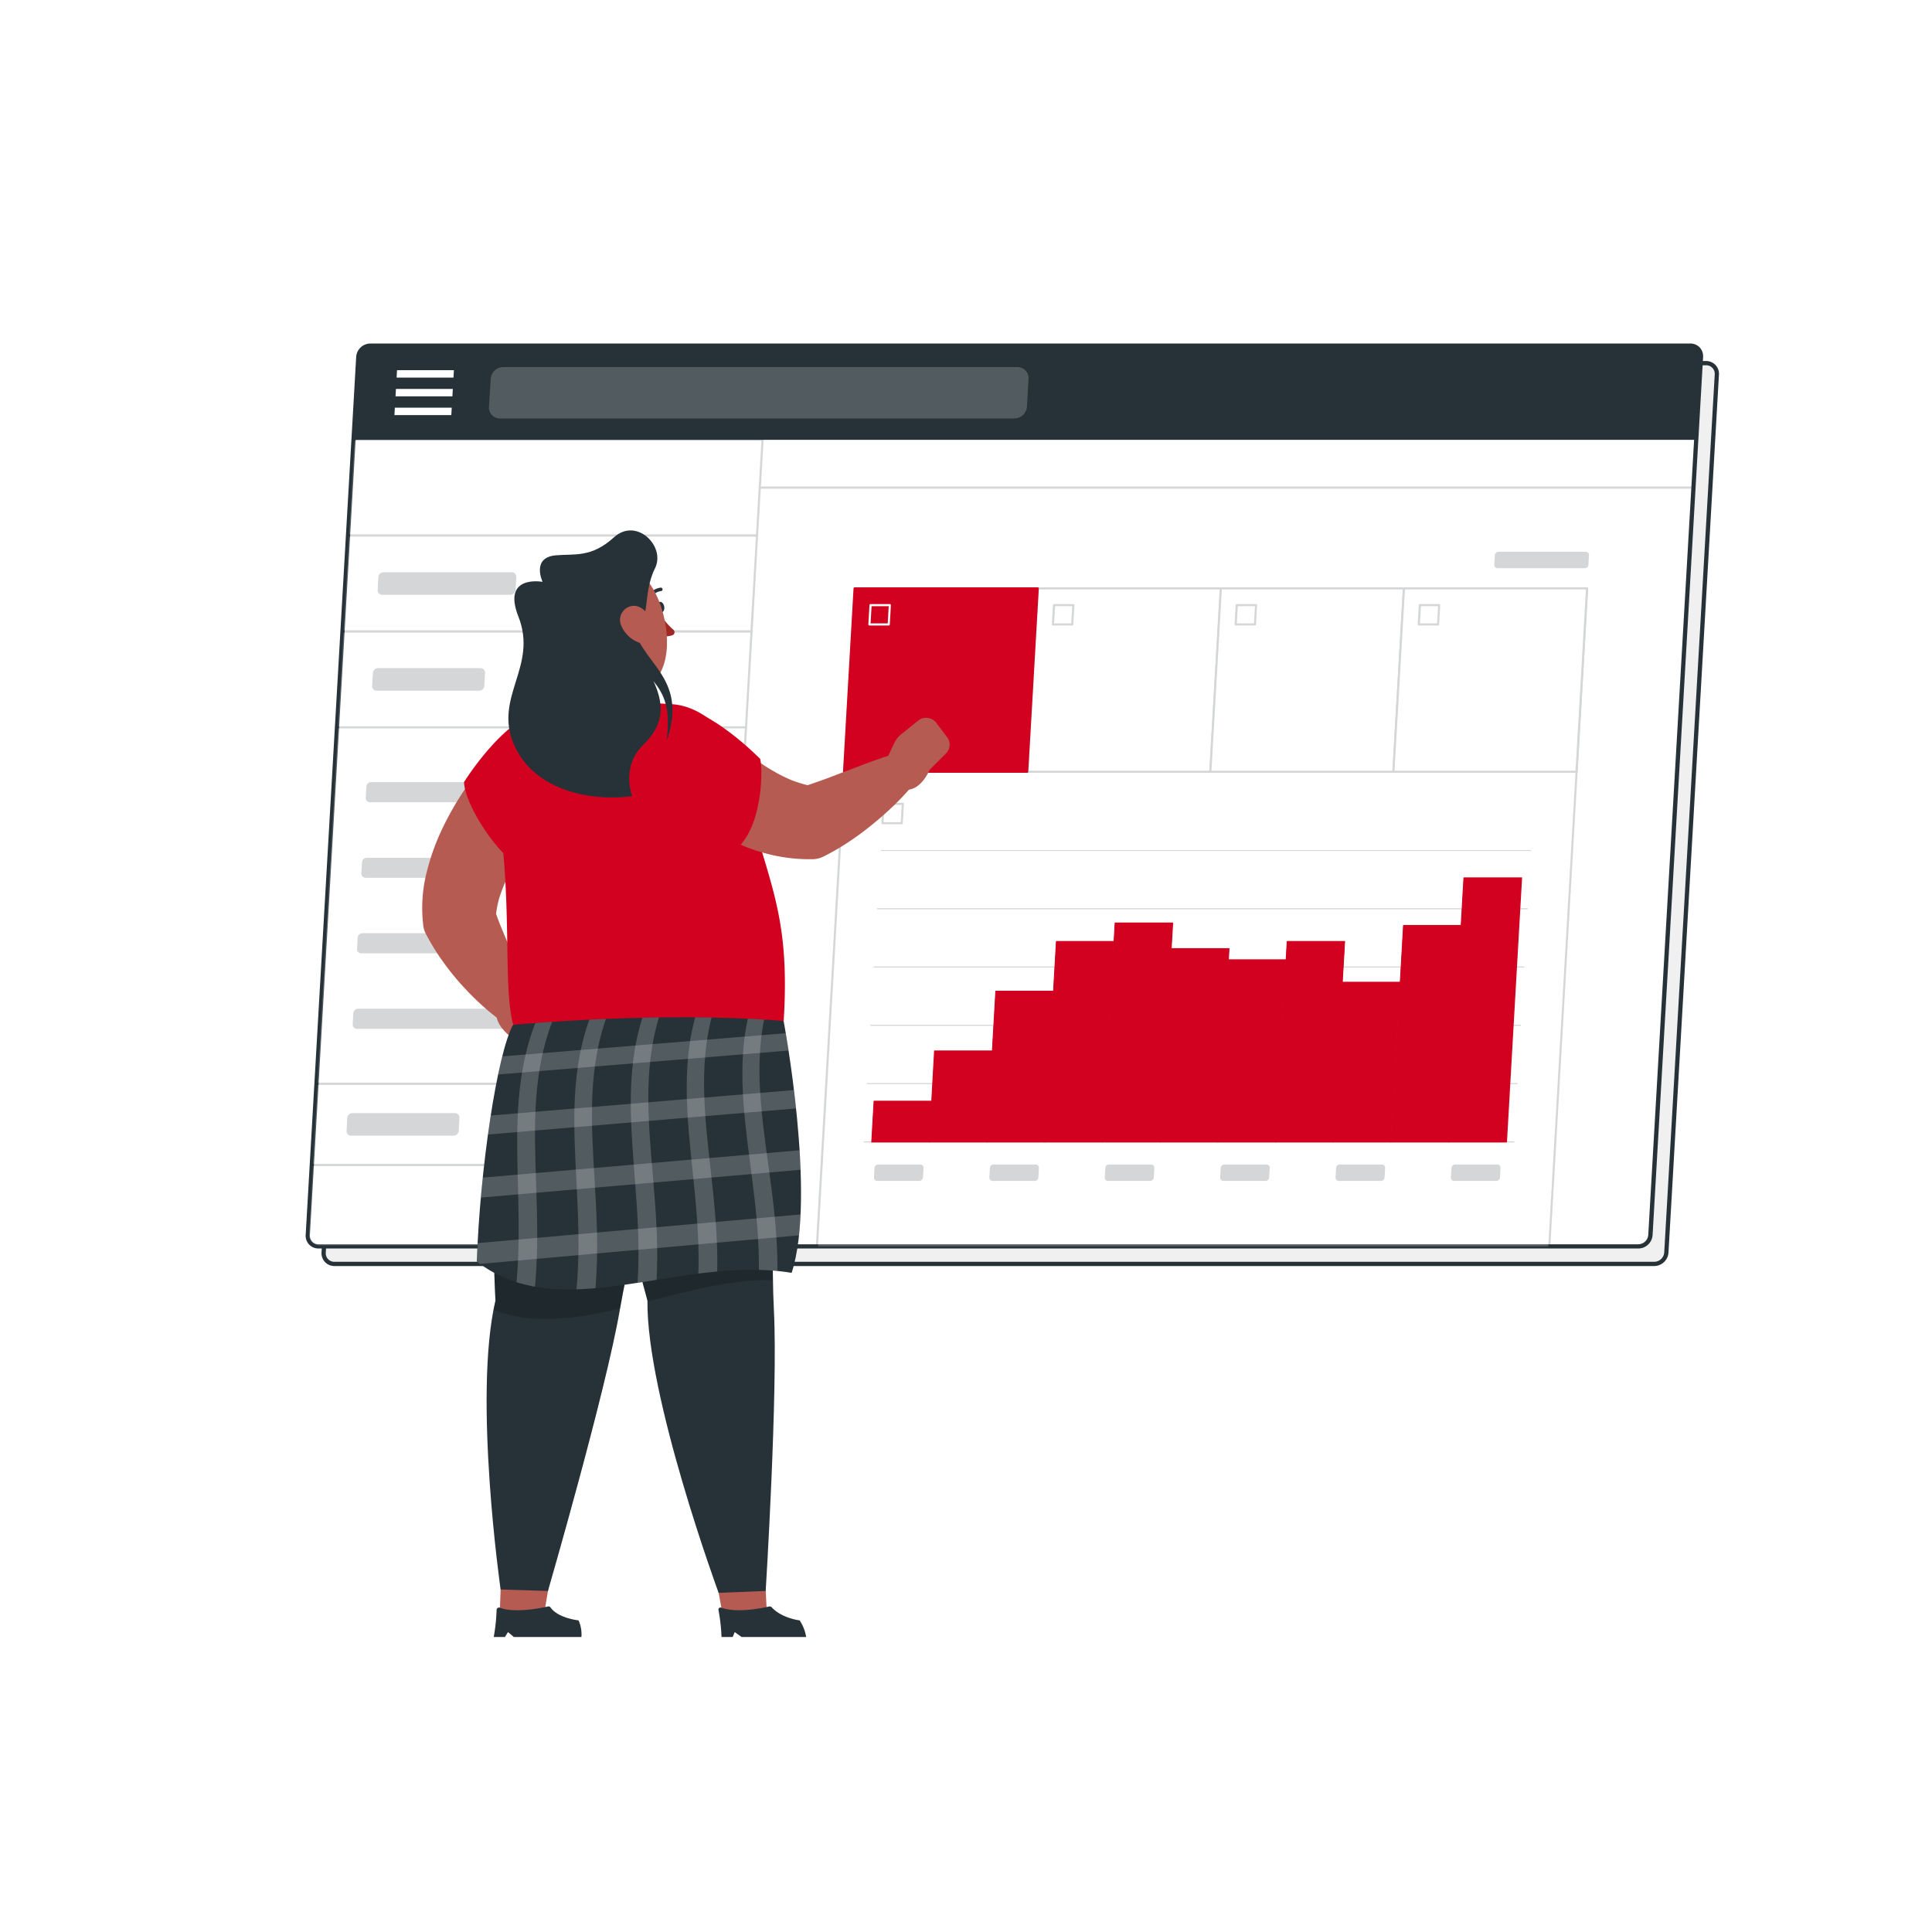 <svg class="animated" id="freepik_stories-google-sitemap" xmlns="http://www.w3.org/2000/svg" xmlns:xlink="http://www.w3.org/1999/xlink" viewBox="0 0 500 500" version="1.1" xmlns:svgjs="http://svgjs.com/svgjs"><style>svg#freepik_stories-google-sitemap:not(.animated) .animable {opacity: 0;}svg#freepik_stories-google-sitemap.animated #freepik--google-sitemap--inject-11 {animation: 1.5s Infinite  linear floating;animation-delay: 0s;}            @keyframes floating {                0% {                    opacity: 1;                    transform: translateY(0px);                }                50% {                    transform: translateY(-10px);                }                100% {                    opacity: 1;                    transform: translateY(0px);                }            }        .animator-hidden { display: none; }</style><g id="freepik--background-complete--inject-11" style="transform-origin: 250px 218.37px;" class="animable animator-hidden"><rect y="382.4" width="500" height="0.25" style="fill: rgb(235, 235, 235); transform-origin: 250px 382.525px;" id="elar01vvlvjb4" class="animable"></rect><rect x="102.02" y="398.49" width="33.12" height="0.25" style="fill: rgb(235, 235, 235); transform-origin: 118.58px 398.615px;" id="el0nx0ejodmi8" class="animable"></rect><rect x="171.14" y="390.92" width="43.55" height="0.25" style="fill: rgb(235, 235, 235); transform-origin: 192.915px 391.045px;" id="elqv1u4o0duc7" class="animable"></rect><rect x="52.46" y="389.21" width="48.56" height="0.25" style="fill: rgb(235, 235, 235); transform-origin: 76.74px 389.335px;" id="eleoryi57ktqm" class="animable"></rect><rect x="247.61" y="392.59" width="34.29" height="0.25" style="fill: rgb(235, 235, 235); transform-origin: 264.755px 392.715px;" id="elksa14iubln" class="animable"></rect><rect x="442.46" y="392.59" width="7.44" height="0.25" style="fill: rgb(235, 235, 235); transform-origin: 446.18px 392.715px;" id="elvrjqbkk9xbo" class="animable"></rect><rect x="290.8" y="392.59" width="48.57" height="0.25" style="fill: rgb(235, 235, 235); transform-origin: 315.085px 392.715px;" id="elhl3d2c0hpgi" class="animable"></rect><rect x="326.62" y="396.81" width="93.68" height="0.25" style="fill: rgb(235, 235, 235); transform-origin: 373.46px 396.935px;" id="elrq490lm9pcl" class="animable"></rect><path d="M237,337.8H43.91a5.71,5.71,0,0,1-5.7-5.71V60.66A5.71,5.71,0,0,1,43.91,55H237a5.71,5.71,0,0,1,5.71,5.71V332.09A5.71,5.71,0,0,1,237,337.8ZM43.91,55.2a5.46,5.46,0,0,0-5.45,5.46V332.09a5.46,5.46,0,0,0,5.45,5.46H237a5.47,5.47,0,0,0,5.46-5.46V60.66A5.47,5.47,0,0,0,237,55.2Z" style="fill: rgb(235, 235, 235); transform-origin: 140.46px 196.4px;" id="elm6e497y3mjb" class="animable"></path><path d="M453.31,337.8H260.21a5.72,5.72,0,0,1-5.71-5.71V60.66A5.72,5.72,0,0,1,260.21,55h193.1A5.71,5.71,0,0,1,459,60.66V332.09A5.71,5.71,0,0,1,453.31,337.8ZM260.21,55.2a5.47,5.47,0,0,0-5.46,5.46V332.09a5.47,5.47,0,0,0,5.46,5.46h193.1a5.47,5.47,0,0,0,5.46-5.46V60.66a5.47,5.47,0,0,0-5.46-5.46Z" style="fill: rgb(235, 235, 235); transform-origin: 356.75px 196.4px;" id="elrqdgitjagcq" class="animable"></path><path d="M356.27,242.07H54.06a8.16,8.16,0,0,1-8.23-9L61.48,47a10,10,0,0,1,9.74-9h302.2a8.15,8.15,0,0,1,8.23,9L366,233.08A10,10,0,0,1,356.27,242.07Z" style="fill: rgb(224, 224, 224); transform-origin: 213.741px 140.035px;" id="elr9kj6wrac1c" class="animable"></path><path d="M353.82,242.07H51.62a8.15,8.15,0,0,1-8.23-9L59,47a10,10,0,0,1,9.74-9H371a8.16,8.16,0,0,1,8.23,9L363.56,233.08A10,10,0,0,1,353.82,242.07Z" style="fill: rgb(235, 235, 235); transform-origin: 211.309px 140.035px;" id="elvuc36gphgii" class="animable"></path><polygon points="365.26 212.83 45.09 212.83 58.92 48.31 379.09 48.31 365.26 212.83" style="fill: rgb(250, 250, 250); transform-origin: 212.09px 130.57px;" id="elkmmuozemks" class="animable"></polygon><path d="M304.6,194.12a5.4,5.4,0,0,1,5.26-4.86H461.19a4.42,4.42,0,0,1,4.45,4.86l-1.32,15.64h-161Z" style="fill: rgb(230, 230, 230); transform-origin: 384.491px 199.51px;" id="elj27j27vibaj" class="animable"></path><path d="M343.11,203.61a3.75,3.75,0,0,1-3.79-4.13l.43,0-.43,0a4.51,4.51,0,0,1,4.41-4.07,3.75,3.75,0,0,1,3.79,4.14A4.51,4.51,0,0,1,343.11,203.61Zm.62-7.34a3.63,3.63,0,0,0-3.55,3.28,2.89,2.89,0,0,0,2.93,3.2,3.65,3.65,0,0,0,3.56-3.27,3,3,0,0,0-.75-2.28A2.94,2.94,0,0,0,343.73,196.27Z" style="fill: rgb(255, 255, 255); transform-origin: 343.421px 199.51px;" id="elrihayargmir" class="animable"></path><path d="M330.1,203.61a3.76,3.76,0,0,1-3.8-4.13l.43,0-.43,0a4.51,4.51,0,0,1,4.41-4.07,3.75,3.75,0,0,1,2.82,1.21,3.81,3.81,0,0,1,1,2.93A4.51,4.51,0,0,1,330.1,203.61Zm.61-7.34a3.64,3.64,0,0,0-3.55,3.28,2.89,2.89,0,0,0,2.94,3.2,3.64,3.64,0,0,0,3.55-3.27,2.89,2.89,0,0,0-2.94-3.21Z" style="fill: rgb(255, 255, 255); transform-origin: 330.414px 199.51px;" id="eloh2q0s3hfw" class="animable"></path><path d="M317.08,203.61a3.75,3.75,0,0,1-3.79-4.13l.43,0-.43,0a4.51,4.51,0,0,1,4.41-4.07,3.75,3.75,0,0,1,3.79,4.14A4.51,4.51,0,0,1,317.08,203.61Zm.62-7.34a3.63,3.63,0,0,0-3.55,3.28,2.89,2.89,0,0,0,2.93,3.2,3.65,3.65,0,0,0,3.56-3.27,3,3,0,0,0-.75-2.28A2.94,2.94,0,0,0,317.7,196.27Z" style="fill: rgb(255, 255, 255); transform-origin: 317.391px 199.51px;" id="el45b18j222im" class="animable"></path><path d="M450.61,315.08H299.29a4.41,4.41,0,0,1-4.45-4.86l8.44-100.46h161l-8.44,100.46A5.41,5.41,0,0,1,450.61,315.08Z" style="fill: rgb(245, 245, 245); transform-origin: 379.548px 262.42px;" id="el2p04wc6xumr" class="animable"></path><path d="M292.39,210.38a5.4,5.4,0,0,1,5.27-4.86H449a4.41,4.41,0,0,1,4.45,4.86L452.12,226h-161Z" style="fill: rgb(245, 245, 245); transform-origin: 372.297px 215.76px;" id="elf35nc7rwcz4" class="animable"></path><path d="M330.91,219.87a3.76,3.76,0,0,1-3.8-4.13l.43,0-.43,0a4.51,4.51,0,0,1,4.41-4.07,3.76,3.76,0,0,1,3.8,4.14A4.51,4.51,0,0,1,330.91,219.87Zm.61-7.34a3.64,3.64,0,0,0-3.55,3.28,2.89,2.89,0,0,0,2.94,3.2,3.64,3.64,0,0,0,3.55-3.27,2.89,2.89,0,0,0-2.94-3.21Z" style="fill: rgb(230, 230, 230); transform-origin: 331.216px 215.77px;" id="elqrqh7i69jp" class="animable"></path><path d="M317.89,219.87a3.75,3.75,0,0,1-3.79-4.13l.43,0-.43,0a4.51,4.51,0,0,1,4.41-4.07,3.75,3.75,0,0,1,3.79,4.14A4.51,4.51,0,0,1,317.89,219.87Zm.62-7.34a3.65,3.65,0,0,0-3.56,3.28,2.89,2.89,0,0,0,2.94,3.2,3.63,3.63,0,0,0,3.55-3.27,2.89,2.89,0,0,0-2.93-3.21Z" style="fill: rgb(230, 230, 230); transform-origin: 318.201px 215.77px;" id="elddt1jiz70w9" class="animable"></path><path d="M304.88,219.87a3.75,3.75,0,0,1-2.82-1.21,3.8,3.8,0,0,1-1-2.92l.43,0-.43,0a4.51,4.51,0,0,1,4.41-4.07,3.76,3.76,0,0,1,3.8,4.14A4.51,4.51,0,0,1,304.88,219.87Zm.61-7.34a3.64,3.64,0,0,0-3.55,3.28,2.89,2.89,0,0,0,2.94,3.2,3.64,3.64,0,0,0,3.55-3.27,3,3,0,0,0-.75-2.28A2.93,2.93,0,0,0,305.49,212.53Z" style="fill: rgb(230, 230, 230); transform-origin: 305.167px 215.77px;" id="el6tg9m4ezs5g" class="animable"></path><path d="M438.41,331.34H287.08a4.42,4.42,0,0,1-4.45-4.86L291.08,226h161l-8.45,100.46A5.4,5.4,0,0,1,438.41,331.34Z" style="fill: rgb(250, 250, 250); transform-origin: 367.344px 278.67px;" id="el30g2x2fmbxa" class="animable"></path><path d="M280.18,226.64a5.41,5.41,0,0,1,5.27-4.86H436.77a4.41,4.41,0,0,1,4.45,4.86l-1.31,15.64h-161Z" style="fill: rgb(250, 250, 250); transform-origin: 360.077px 232.03px;" id="el23cv3mmmdd" class="animable"></path><path d="M318.7,236.13a3.75,3.75,0,0,1-3.79-4.14l.42,0-.42,0a4.5,4.5,0,0,1,4.41-4.06,3.75,3.75,0,0,1,3.79,4.14A4.51,4.51,0,0,1,318.7,236.13Zm.62-7.34a3.64,3.64,0,0,0-3.56,3.28,2.89,2.89,0,0,0,2.94,3.2,3.63,3.63,0,0,0,3.55-3.28,2.89,2.89,0,0,0-2.93-3.2Z" style="fill: rgb(240, 240, 240); transform-origin: 319.01px 232.03px;" id="elyug4j93dqpa" class="animable"></path><path d="M305.68,236.13a3.75,3.75,0,0,1-3.79-4.14l.43,0-.43,0a4.51,4.51,0,0,1,4.41-4.06,3.75,3.75,0,0,1,3.79,4.14A4.5,4.5,0,0,1,305.68,236.13Zm.62-7.34a3.63,3.63,0,0,0-3.55,3.28,2.89,2.89,0,0,0,2.93,3.2,3.64,3.64,0,0,0,3.56-3.28,2.89,2.89,0,0,0-2.94-3.2Z" style="fill: rgb(240, 240, 240); transform-origin: 305.99px 232.03px;" id="el6in7uqr1nhd" class="animable"></path><path d="M292.67,236.13a3.75,3.75,0,0,1-3.79-4.14l.42,0-.42,0a4.5,4.5,0,0,1,4.41-4.06,3.75,3.75,0,0,1,3.79,4.14A4.51,4.51,0,0,1,292.67,236.13Zm.62-7.34a3.64,3.64,0,0,0-3.56,3.28,2.89,2.89,0,0,0,2.94,3.2,3.63,3.63,0,0,0,3.55-3.28,2.89,2.89,0,0,0-2.93-3.2Z" style="fill: rgb(240, 240, 240); transform-origin: 292.98px 232.03px;" id="elkkx4qqr7z8a" class="animable"></path><path d="M426.2,347.6H274.87a4.42,4.42,0,0,1-4.45-4.86l8.45-100.46h161l-8.45,100.46A5.4,5.4,0,0,1,426.2,347.6Z" style="fill: rgb(230, 230, 230); transform-origin: 355.134px 294.94px;" id="el29q3qlqwu1t" class="animable"></path></g><g id="freepik--Shadow--inject-11" style="transform-origin: 250px 426.24px;" class="animable animator-hidden"><ellipse id="freepik--path--inject-11" cx="250" cy="426.24" rx="193.89" ry="11.32" style="fill: rgb(245, 245, 245); transform-origin: 250px 426.24px;" class="animable"></ellipse></g><g id="freepik--google-sitemap--inject-11" style="transform-origin: 261.986px 208.275px;" class="animable"><path d="M428.13,327.1H86.54a2.76,2.76,0,0,1-2.78-3L96.83,96.93A3.16,3.16,0,0,1,100,94H441.53a2.76,2.76,0,0,1,2.79,3L431.25,324.15A3.17,3.17,0,0,1,428.13,327.1Z" style="fill: rgb(240, 240, 240); transform-origin: 264.04px 210.55px;" id="el36chg1nsgj2" class="animable"></path><path d="M428.13,327.65H86.54a3.31,3.31,0,0,1-3.33-3.53L96.28,96.9A3.72,3.72,0,0,1,100,93.43H441.53A3.3,3.3,0,0,1,444.86,97L431.8,324.18A3.73,3.73,0,0,1,428.13,327.65ZM100,94.53A2.61,2.61,0,0,0,97.37,97L84.31,324.18a2.2,2.2,0,0,0,2.23,2.37H428.13a2.61,2.61,0,0,0,2.57-2.43L443.77,96.9a2.23,2.23,0,0,0-.6-1.68,2.2,2.2,0,0,0-1.64-.69Z" style="fill: rgb(38, 50, 56); transform-origin: 264.037px 210.54px;" id="elt37b1kxqtyb" class="animable"></path><path d="M424,322.56H82.44a2.75,2.75,0,0,1-2.78-2.95L92.72,92.39a3.18,3.18,0,0,1,3.12-3H437.43a2.76,2.76,0,0,1,2.78,3L427.15,319.61A3.17,3.17,0,0,1,424,322.56Z" style="fill: rgb(255, 255, 255); transform-origin: 259.937px 205.975px;" id="el86qm3j6gpre" class="animable"></path><path d="M424,323.11H82.44a3.29,3.29,0,0,1-3.33-3.53L92.18,92.36a3.71,3.71,0,0,1,3.66-3.46H437.43a3.31,3.31,0,0,1,2.44,1,3.35,3.35,0,0,1,.89,2.5L427.69,319.64A3.72,3.72,0,0,1,424,323.11ZM95.84,90a2.61,2.61,0,0,0-2.57,2.44L80.2,319.64a2.29,2.29,0,0,0,.6,1.69,2.24,2.24,0,0,0,1.64.69H424a2.62,2.62,0,0,0,2.57-2.44L439.67,92.36a2.28,2.28,0,0,0-.6-1.68,2.24,2.24,0,0,0-1.64-.69Z" style="fill: rgb(38, 50, 56); transform-origin: 259.934px 206.005px;" id="el8f5awzvm0jd" class="animable"></path><path d="M437.43,89.44H95.84a3.18,3.18,0,0,0-3.12,3l-1.23,21.39H439l1.23-21.39A2.76,2.76,0,0,0,437.43,89.44Z" style="fill: rgb(38, 50, 56); transform-origin: 265.865px 101.635px;" id="elum8s6r7bvd9" class="animable"></path><polygon points="117.08 102.57 102.36 102.57 102.47 100.65 117.19 100.65 117.08 102.57" style="fill: rgb(255, 255, 255); transform-origin: 109.775px 101.61px;" id="elonvuxttfx1b" class="animable"></polygon><polygon points="116.8 107.42 102.08 107.42 102.19 105.5 116.91 105.5 116.8 107.42" style="fill: rgb(255, 255, 255); transform-origin: 109.495px 106.46px;" id="elxdz0k9uv26" class="animable"></polygon><polygon points="117.36 97.72 102.64 97.72 102.75 95.8 117.47 95.8 117.36 97.72" style="fill: rgb(255, 255, 255); transform-origin: 110.055px 96.76px;" id="el0vzjz0qejrhf" class="animable"></polygon><g id="el4citzyfq8bj"><path d="M262.51,108.3H129.41a2.84,2.84,0,0,1-2.87-3L127,98a3.27,3.27,0,0,1,3.22-3h133.1a2.86,2.86,0,0,1,2.87,3l-.42,7.29A3.28,3.28,0,0,1,262.51,108.3Z" style="fill: rgb(255, 255, 255); opacity: 0.2; transform-origin: 196.364px 101.65px;" class="animable" id="elxx8nxymb9y"></path></g><g id="elrk94bz8knpi"><g style="opacity: 0.2; transform-origin: 258.965px 218.179px;" class="animable" id="el9k5w7a4spse"><polygon points="195.92 138.6 90.07 138.6 91.49 113.78 197.35 113.78 195.92 138.6" style="fill: rgb(255, 255, 255); transform-origin: 143.71px 126.19px;" id="el0o3v0sc7kuj" class="animable"></polygon><path d="M195.92,138.87H90.07a.28.28,0,0,1-.2-.08.32.32,0,0,1-.08-.21l1.43-24.82a.28.28,0,0,1,.27-.26H197.35a.33.33,0,0,1,.2.09.31.31,0,0,1,.07.2l-1.43,24.82A.27.27,0,0,1,195.92,138.87Zm-105.56-.54h105.3l1.4-24.28H91.75Z" style="fill: rgb(38, 50, 56); transform-origin: 143.705px 126.185px;" id="eli7vyxnkadf" class="animable"></path><polygon points="194.49 163.42 88.64 163.42 90.07 138.6 195.92 138.6 194.49 163.42" style="fill: rgb(255, 255, 255); transform-origin: 142.28px 151.01px;" id="el0n369va6of5" class="animable"></polygon><path d="M194.49,163.69H88.64a.28.28,0,0,1-.2-.08.27.27,0,0,1-.07-.21l1.42-24.82a.27.27,0,0,1,.28-.25H195.92a.3.3,0,0,1,.2.08.26.26,0,0,1,.07.2l-1.42,24.83A.27.27,0,0,1,194.49,163.69Zm-105.56-.54h105.3l1.4-24.28H90.33Z" style="fill: rgb(38, 50, 56); transform-origin: 142.28px 151.01px;" id="elyktxdqxu6ya" class="animable"></path><polygon points="193.06 188.24 87.21 188.24 88.64 163.42 194.49 163.42 193.06 188.24" style="fill: rgb(255, 255, 255); transform-origin: 140.85px 175.83px;" id="elwh4an74tfd9" class="animable"></polygon><path d="M193.06,188.51H87.21a.3.3,0,0,1-.2-.08.27.27,0,0,1-.07-.21l1.43-24.82a.26.26,0,0,1,.27-.25H194.49a.28.28,0,0,1,.2.08.32.32,0,0,1,.08.21l-1.43,24.82A.27.27,0,0,1,193.06,188.51ZM87.5,188H192.81l1.39-24.28H88.9Z" style="fill: rgb(38, 50, 56); transform-origin: 140.855px 175.83px;" id="ela92lhl4xe5l" class="animable"></path><polygon points="186.55 301.51 80.7 301.51 81.91 280.47 187.76 280.47 186.55 301.51" style="fill: rgb(255, 255, 255); transform-origin: 134.23px 290.99px;" id="elbsm5z11atd4" class="animable"></polygon><path d="M186.55,301.79H80.7a.25.25,0,0,1-.2-.09.3.3,0,0,1-.08-.2l1.22-21.05a.27.27,0,0,1,.27-.26H187.76a.25.25,0,0,1,.2.09.25.25,0,0,1,.07.2l-1.21,21A.26.26,0,0,1,186.55,301.79ZM81,301.24h105.3l1.18-20.5H82.17Z" style="fill: rgb(38, 50, 56); transform-origin: 134.225px 290.99px;" id="el2q3p8pntkt5" class="animable"></path><path d="M185.34,322.56H82.64a2.94,2.94,0,0,1-3-3.14l1-17.9H186.55Z" style="fill: rgb(255, 255, 255); transform-origin: 133.092px 312.04px;" id="elft3tswxo23i" class="animable"></path><path d="M185.34,322.84H82.64a3.21,3.21,0,0,1-2.37-1,3.17,3.17,0,0,1-.87-2.43l1-17.9a.28.28,0,0,1,.28-.26H186.55a.25.25,0,0,1,.2.09.25.25,0,0,1,.07.2l-1.21,21.05A.27.27,0,0,1,185.34,322.84ZM81,301.79l-1,17.64a2.66,2.66,0,0,0,2.7,2.86H185.08l1.18-20.5Z" style="fill: rgb(38, 50, 56); transform-origin: 133.106px 312.045px;" id="elmwvl7tdj4h" class="animable"></path><polygon points="187.76 280.47 81.91 280.47 87.21 188.24 193.06 188.24 187.76 280.47" style="fill: rgb(255, 255, 255); transform-origin: 137.485px 234.355px;" id="elkjfw4f9bw5q" class="animable"></polygon><path d="M187.76,280.74H81.91a.25.25,0,0,1-.2-.09.24.24,0,0,1-.07-.2l5.3-92.23a.27.27,0,0,1,.27-.25H193.06a.27.27,0,0,1,.28.29L188,280.48A.26.26,0,0,1,187.76,280.74ZM82.2,280.19H187.5l5.27-91.68H87.47Z" style="fill: rgb(38, 50, 56); transform-origin: 137.49px 234.355px;" id="elgxcdx7xrhw" class="animable"></path><polyline points="211.38 322.56 221.17 152.23 410.74 152.23 400.94 322.56" style="fill: rgb(255, 255, 255); transform-origin: 311.06px 237.395px;" id="elbka6ys4d1yc" class="animable"></polyline><path d="M400.94,322.84h0a.27.27,0,0,1-.25-.29l9.78-170h-189l-9.78,170.08a.28.28,0,0,1-.55,0l9.8-170.34a.28.28,0,0,1,.27-.26H410.74a.25.25,0,0,1,.19.09.26.26,0,0,1,.08.2l-9.8,170.34A.27.27,0,0,1,400.94,322.84Z" style="fill: rgb(38, 50, 56); transform-origin: 311.075px 237.444px;" id="el9eav6xs2ow" class="animable"></path><path d="M237.94,305.62H227a.81.81,0,0,1-.82-.88l.14-2.49a.94.94,0,0,1,.93-.87h10.93a.81.81,0,0,1,.83.87l-.14,2.49A1,1,0,0,1,237.94,305.62Z" style="fill: rgb(38, 50, 56); transform-origin: 232.595px 303.5px;" id="el6tkj3h1jos" class="animable"></path><path d="M267.8,305.62H256.87a.83.83,0,0,1-.83-.88l.15-2.49a.93.93,0,0,1,.92-.87h10.94a.81.81,0,0,1,.82.87l-.14,2.49A.94.94,0,0,1,267.8,305.62Z" style="fill: rgb(38, 50, 56); transform-origin: 262.455px 303.5px;" id="elhhrym05vxae" class="animable"></path><path d="M297.67,305.62H286.73a.81.81,0,0,1-.82-.88l.14-2.49a.94.94,0,0,1,.93-.87h10.93a.81.81,0,0,1,.83.87l-.15,2.49A.93.93,0,0,1,297.67,305.62Z" style="fill: rgb(38, 50, 56); transform-origin: 292.325px 303.5px;" id="elcqp7mopg7iu" class="animable"></path><path d="M327.53,305.62H316.6a.82.82,0,0,1-.83-.88l.15-2.49a.93.93,0,0,1,.92-.87h10.94a.81.81,0,0,1,.82.87l-.14,2.49A.94.94,0,0,1,327.53,305.62Z" style="fill: rgb(38, 50, 56); transform-origin: 322.185px 303.5px;" id="el6txa6iuptry" class="animable"></path><path d="M357.4,305.62H346.46a.81.81,0,0,1-.82-.88l.14-2.49a.94.94,0,0,1,.93-.87h10.93a.83.83,0,0,1,.83.87l-.15,2.49A.93.93,0,0,1,357.4,305.62Z" style="fill: rgb(38, 50, 56); transform-origin: 352.055px 303.5px;" id="el5l75tht4ez9" class="animable"></path><path d="M387.26,305.62H376.33a.82.82,0,0,1-.83-.88l.14-2.49a1,1,0,0,1,.93-.87h10.94a.81.81,0,0,1,.82.87l-.14,2.49A.94.94,0,0,1,387.26,305.62Z" style="fill: rgb(38, 50, 56); transform-origin: 381.915px 303.5px;" id="elzxx7hcut7d" class="animable"></path><path d="M410.15,147.05H387.54a.82.82,0,0,1-.82-.88l.14-2.49a1,1,0,0,1,.93-.88H410.4a.83.83,0,0,1,.83.88l-.15,2.49A.94.94,0,0,1,410.15,147.05Z" style="fill: rgb(38, 50, 56); transform-origin: 398.975px 144.925px;" id="ely3ow6dasmah" class="animable"></path><path d="M132.1,153.93H98.92a1.17,1.17,0,0,1-1.18-1.25l.19-3.34a1.34,1.34,0,0,1,1.32-1.25h33.19a1.17,1.17,0,0,1,1.18,1.25l-.2,3.34A1.34,1.34,0,0,1,132.1,153.93Z" style="fill: rgb(38, 50, 56); transform-origin: 115.68px 151.01px;" id="el18jcnypnudl" class="animable"></path><path d="M152.39,207.63H95.76a1.1,1.1,0,0,1-1.11-1.18l.16-2.86a1.27,1.27,0,0,1,1.25-1.18h56.62a1.11,1.11,0,0,1,1.12,1.18l-.17,2.86A1.26,1.26,0,0,1,152.39,207.63Z" style="fill: rgb(38, 50, 56); transform-origin: 124.225px 205.02px;" id="elph6ucbnr8hg" class="animable"></path><path d="M135.75,227.17H94.63A1.1,1.1,0,0,1,93.52,226l.17-2.86A1.26,1.26,0,0,1,94.93,222h41.12a1.1,1.1,0,0,1,1.11,1.18L137,226A1.25,1.25,0,0,1,135.75,227.17Z" style="fill: rgb(38, 50, 56); transform-origin: 115.34px 224.585px;" id="elhxqpa2dvd0h" class="animable"></path><path d="M126.84,246.72H93.51a1.1,1.1,0,0,1-1.11-1.18l.16-2.85a1.27,1.27,0,0,1,1.25-1.18h33.33a1.11,1.11,0,0,1,1.11,1.18l-.17,2.85A1.26,1.26,0,0,1,126.84,246.72Z" style="fill: rgb(38, 50, 56); transform-origin: 110.325px 244.115px;" id="elf1xxxcp1mq" class="animable"></path><path d="M141.53,266.27H92.39a1.1,1.1,0,0,1-1.11-1.18l.16-2.86a1.27,1.27,0,0,1,1.25-1.18h49.14a1.1,1.1,0,0,1,1.11,1.18l-.16,2.86A1.27,1.27,0,0,1,141.53,266.27Z" style="fill: rgb(38, 50, 56); transform-origin: 117.11px 263.66px;" id="el6sm4l1wj6sc" class="animable"></path><path d="M124,178.75H97.49a1.17,1.17,0,0,1-1.18-1.25l.2-3.34a1.34,1.34,0,0,1,1.31-1.25h26.53a1.17,1.17,0,0,1,1.18,1.25l-.2,3.34A1.34,1.34,0,0,1,124,178.75Z" style="fill: rgb(38, 50, 56); transform-origin: 110.92px 175.83px;" id="el4vfu74230y" class="animable"></path><path d="M117.39,293.91H90.87a1.17,1.17,0,0,1-1.18-1.25l.19-3.34a1.34,1.34,0,0,1,1.32-1.25h26.53a1.16,1.16,0,0,1,1.17,1.25l-.19,3.34A1.34,1.34,0,0,1,117.39,293.91Z" style="fill: rgb(38, 50, 56); transform-origin: 104.295px 290.99px;" id="el2hz1f2ociqs" class="animable"></path><polygon points="313.23 199.68 265.83 199.68 268.56 152.23 315.95 152.23 313.23 199.68" style="fill: rgb(255, 255, 255); transform-origin: 290.89px 175.955px;" id="el70rglru2n8y" class="animable"></polygon><path d="M313.23,200H265.84a.27.27,0,0,1-.28-.29l2.73-47.45a.28.28,0,0,1,.27-.26H316a.25.25,0,0,1,.2.09.26.26,0,0,1,.08.2l-2.73,47.45A.27.27,0,0,1,313.23,200Zm-47.11-.55H313l2.69-46.9H268.82Z" style="fill: rgb(38, 50, 56); transform-origin: 290.92px 176.002px;" id="eluc12qmm6x27" class="animable"></path><polygon points="233.37 213.04 228.38 213.04 228.67 208.04 233.66 208.04 233.37 213.04" style="fill: rgb(255, 255, 255); transform-origin: 231.02px 210.54px;" id="el94cyulweisb" class="animable"></polygon><path d="M233.37,213.31h-5a.32.32,0,0,1-.2-.08.31.31,0,0,1-.07-.21l.29-5a.27.27,0,0,1,.27-.26h5a.27.27,0,0,1,.2.09.24.24,0,0,1,.07.2l-.29,5A.26.26,0,0,1,233.37,213.31Zm-4.7-.54h4.44l.26-4.45h-4.44Z" style="fill: rgb(38, 50, 56); transform-origin: 231.015px 210.535px;" id="elyi7h8k0zaq" class="animable"></path><polygon points="360.62 199.68 313.23 199.68 315.95 152.23 363.35 152.23 360.62 199.68" style="fill: rgb(255, 255, 255); transform-origin: 338.29px 175.955px;" id="elc3lpzh23ccm" class="animable"></polygon><path d="M360.62,200H313.23a.27.27,0,0,1-.28-.29l2.73-47.45A.28.28,0,0,1,316,152h47.39a.25.25,0,0,1,.2.09.26.26,0,0,1,.08.2l-2.73,47.45A.27.27,0,0,1,360.62,200Zm-47.1-.55h46.84l2.69-46.9H316.21Z" style="fill: rgb(38, 50, 56); transform-origin: 338.31px 176.001px;" id="elugmn3awgh3s" class="animable"></path><polygon points="408.01 199.68 360.62 199.68 363.35 152.23 410.74 152.23 408.01 199.68" style="fill: rgb(255, 255, 255); transform-origin: 385.68px 175.955px;" id="elvbjfd4u8kbh" class="animable"></polygon><path d="M408,200H360.62a.28.28,0,0,1-.2-.08.32.32,0,0,1-.08-.21l2.73-47.45a.28.28,0,0,1,.27-.26h47.4a.25.25,0,0,1,.19.09.26.26,0,0,1,.08.2l-2.73,47.45A.27.27,0,0,1,408,200Zm-47.1-.55h46.84l2.7-46.9H363.6Z" style="fill: rgb(38, 50, 56); transform-origin: 385.675px 176px;" id="eln6ln4cwy3ub" class="animable"></path><path d="M438.27,126.46H196.63a.27.27,0,0,1-.27-.27.28.28,0,0,1,.27-.28H438.27a.28.28,0,0,1,.27.28A.27.27,0,0,1,438.27,126.46Z" style="fill: rgb(38, 50, 56); transform-origin: 317.45px 126.185px;" id="elqhfsjgi8ya" class="animable"></path><path d="M396.13,220.23H228a.14.14,0,0,1-.14-.14A.13.13,0,0,1,228,220H396.13a.13.13,0,0,1,.13.13A.13.13,0,0,1,396.13,220.23Z" style="fill: rgb(38, 50, 56); transform-origin: 312.06px 220.115px;" id="eldo23bzjb66u" class="animable"></path><path d="M395.26,235.32H227.11a.14.14,0,1,1,0-.28H395.26a.14.14,0,0,1,0,.28Z" style="fill: rgb(38, 50, 56); transform-origin: 311.185px 235.18px;" id="el0enaac06t8fs" class="animable"></path><path d="M394.39,250.4H226.24a.13.13,0,0,1-.13-.13.13.13,0,0,1,.13-.14H394.39a.14.14,0,0,1,.14.14A.13.13,0,0,1,394.39,250.4Z" style="fill: rgb(38, 50, 56); transform-origin: 310.32px 250.265px;" id="ela25bqnagpzp" class="animable"></path><path d="M393.52,265.49H225.37a.13.13,0,0,1-.13-.14.13.13,0,0,1,.13-.13H393.52a.13.13,0,0,1,.14.13A.14.14,0,0,1,393.52,265.49Z" style="fill: rgb(38, 50, 56); transform-origin: 309.45px 265.355px;" id="elwrenhva5qmg" class="animable"></path><path d="M392.65,280.58H224.51a.14.14,0,0,1-.14-.14.14.14,0,0,1,.14-.14H392.65a.14.14,0,0,1,.14.14A.14.14,0,0,1,392.65,280.58Z" style="fill: rgb(38, 50, 56); transform-origin: 308.58px 280.44px;" id="ela7p788j5x1j" class="animable"></path><path d="M391.79,295.67H223.64a.14.14,0,0,1-.14-.14.14.14,0,0,1,.14-.14H391.79a.13.13,0,0,1,.13.14A.14.14,0,0,1,391.79,295.67Z" style="fill: rgb(38, 50, 56); transform-origin: 307.71px 295.53px;" id="ely4w6mgjplw" class="animable"></path><polygon points="277.49 161.6 272.5 161.6 272.79 156.61 277.78 156.61 277.49 161.6" style="fill: rgb(255, 255, 255); transform-origin: 275.14px 159.105px;" id="el7m9i1txm4g" class="animable"></polygon><path d="M277.49,161.88h-5a.28.28,0,0,1-.19-.09.27.27,0,0,1-.08-.2l.29-5a.28.28,0,0,1,.27-.26h5a.25.25,0,0,1,.2.09.25.25,0,0,1,.07.2l-.28,5A.28.28,0,0,1,277.49,161.88Zm-4.7-.55h4.44l.26-4.45h-4.44Z" style="fill: rgb(38, 50, 56); transform-origin: 275.135px 159.105px;" id="elgs8d19i0q6f" class="animable"></path><polygon points="324.78 161.6 319.8 161.6 320.08 156.61 325.07 156.61 324.78 161.6" style="fill: rgb(255, 255, 255); transform-origin: 322.435px 159.105px;" id="el57zbj2cv17y" class="animable"></polygon><path d="M324.78,161.88h-5a.29.29,0,0,1-.2-.09.27.27,0,0,1-.08-.2l.29-5a.28.28,0,0,1,.27-.26h5a.25.25,0,0,1,.2.09.25.25,0,0,1,.07.2l-.28,5A.28.28,0,0,1,324.78,161.88Zm-4.69-.55h4.44l.25-4.45h-4.44Z" style="fill: rgb(38, 50, 56); transform-origin: 322.415px 159.105px;" id="el0z53dk4zf8y" class="animable"></path><polygon points="372.17 161.6 367.19 161.6 367.47 156.61 372.46 156.61 372.17 161.6" style="fill: rgb(255, 255, 255); transform-origin: 369.825px 159.105px;" id="elakeng6ymf08" class="animable"></polygon><path d="M372.17,161.88h-5a.29.29,0,0,1-.2-.09.27.27,0,0,1-.08-.2l.29-5a.28.28,0,0,1,.27-.26h5a.25.25,0,0,1,.2.09.25.25,0,0,1,.07.2l-.28,5A.28.28,0,0,1,372.17,161.88Zm-4.69-.55h4.44l.25-4.45h-4.44Z" style="fill: rgb(38, 50, 56); transform-origin: 369.805px 159.105px;" id="elyhyzeaev86" class="animable"></path></g></g><polygon points="240.52 295.53 225.59 295.53 226.19 285 241.12 285 240.52 295.53" style="fill: #D20120; transform-origin: 233.355px 290.265px;" id="el35ineaaxak6" class="animable"></polygon><path d="M240.52,295.67H225.59a.12.12,0,0,1-.1-.05.12.12,0,0,1,0-.1l.6-10.52a.14.14,0,0,1,.14-.13h14.93a.12.12,0,0,1,.1,0,.13.13,0,0,1,0,.1l-.61,10.53A.13.13,0,0,1,240.52,295.67Zm-14.79-.28h14.66l.59-10.25H226.32Z" style="fill: #D20120; transform-origin: 233.375px 290.265px;" id="elf1rp14830ll" class="animable"></path><polygon points="255.45 295.53 240.52 295.53 241.87 271.97 256.81 271.97 255.45 295.53" style="fill: #D20120; transform-origin: 248.665px 283.75px;" id="elr45f73t1id" class="animable"></polygon><path d="M255.45,295.67H240.52a.12.12,0,0,1-.1-.05.12.12,0,0,1,0-.1L241.74,272a.13.13,0,0,1,.13-.13h14.94a.14.14,0,0,1,.13.15l-1.35,23.56A.15.15,0,0,1,255.45,295.67Zm-14.79-.28h14.66l1.34-23.29H242Z" style="fill: #D20120; transform-origin: 248.675px 283.77px;" id="elwd00yx6a00e" class="animable"></path><polygon points="270.38 295.53 255.45 295.53 257.69 256.55 272.62 256.55 270.38 295.53" style="fill: #D20120; transform-origin: 264.035px 276.04px;" id="elzpu9hftoytm" class="animable"></polygon><path d="M270.38,295.67H255.45a.14.14,0,0,1-.1-.05.15.15,0,0,1,0-.1l2.25-39a.12.12,0,0,1,.13-.12h14.93a.12.12,0,0,1,.1,0,.13.13,0,0,1,0,.1l-2.24,39A.13.13,0,0,1,270.38,295.67Zm-14.78-.28h14.65l2.23-38.7H257.82Z" style="fill: #D20120; transform-origin: 264.056px 276.03px;" id="elwzdkiekqpm7" class="animable"></path><polygon points="285.31 295.53 270.38 295.53 273.37 243.68 288.3 243.68 285.31 295.53" style="fill: #D20120; transform-origin: 279.34px 269.605px;" id="elcr0h8mhhtee" class="animable"></polygon><path d="M285.31,295.67H270.38a.16.16,0,0,1-.1-.05.11.11,0,0,1,0-.1l3-51.85a.13.13,0,0,1,.13-.13H288.3a.21.21,0,0,1,.1,0,.13.13,0,0,1,0,.1l-3,51.86A.13.13,0,0,1,285.31,295.67Zm-14.78-.28h14.66l3-51.58H273.49Z" style="fill: #D20120; transform-origin: 279.339px 269.602px;" id="el9fz8kwqdga" class="animable"></path><polygon points="300.25 295.53 285.31 295.53 288.57 238.89 303.5 238.89 300.25 295.53" style="fill: #D20120; transform-origin: 294.405px 267.21px;" id="elyp3bmalqmwq" class="animable"></polygon><path d="M300.25,295.67H285.31a.12.12,0,0,1-.09-.05.12.12,0,0,1,0-.1l3.26-56.64a.13.13,0,0,1,.13-.13H303.5a.12.12,0,0,1,.1.05.12.12,0,0,1,0,.1l-3.26,56.64A.13.13,0,0,1,300.25,295.67Zm-14.79-.28h14.66L303.36,239H288.7Z" style="fill: #D20120; transform-origin: 294.41px 267.21px;" id="elkhnbtyk1d5" class="animable"></path><polygon points="315.18 295.53 300.25 295.53 303.12 245.52 318.06 245.52 315.18 295.53" style="fill: #D20120; transform-origin: 309.155px 270.525px;" id="el10ew790621qe" class="animable"></polygon><path d="M315.18,295.67H300.25a.12.12,0,0,1-.1-.05.12.12,0,0,1,0-.1l2.88-50a.13.13,0,0,1,.13-.13h14.94a.11.11,0,0,1,.09,0,.14.14,0,0,1,0,.1l-2.87,50A.15.15,0,0,1,315.18,295.67Zm-14.79-.28h14.66l2.86-49.74H303.25Z" style="fill: #D20120; transform-origin: 309.169px 270.525px;" id="elhbcx6yi4er" class="animable"></path><polygon points="330.11 295.53 315.18 295.53 317.89 248.41 332.82 248.41 330.11 295.53" style="fill: #D20120; transform-origin: 324px 271.97px;" id="elwafq51i7zg" class="animable"></polygon><path d="M330.11,295.67H315.18a.14.14,0,0,1-.1-.05.12.12,0,0,1,0-.1l2.71-47.12a.15.15,0,0,1,.14-.13h14.93a.15.15,0,0,1,.1,0,.14.14,0,0,1,0,.1l-2.71,47.13A.15.15,0,0,1,330.11,295.67Zm-14.79-.28H330l2.7-46.85H318Z" style="fill: #D20120; transform-origin: 324.019px 271.966px;" id="elpqvhhlma3hi" class="animable"></path><polygon points="345.04 295.53 330.11 295.53 333.09 243.68 348.03 243.68 345.04 295.53" style="fill: #D20120; transform-origin: 339.07px 269.605px;" id="elx83zw2obbq" class="animable"></polygon><path d="M345,295.67H330.11a.14.14,0,0,1-.1-.05.11.11,0,0,1,0-.1l3-51.85a.13.13,0,0,1,.13-.13H348a.21.21,0,0,1,.1,0,.19.19,0,0,1,0,.1l-3,51.86A.13.13,0,0,1,345,295.67Zm-14.78-.28h14.65l3-51.58H333.22Z" style="fill: #D20120; transform-origin: 339.052px 269.602px;" id="elygi82nt8d18" class="animable"></path><polygon points="359.98 295.53 345.04 295.53 347.42 254.22 362.35 254.22 359.98 295.53" style="fill: #D20120; transform-origin: 353.695px 274.875px;" id="eljhrw4lhnann" class="animable"></polygon><path d="M360,295.67H345a.16.16,0,0,1-.1-.05.11.11,0,0,1,0-.1l2.37-41.31a.15.15,0,0,1,.14-.13h14.93a.12.12,0,0,1,.1,0,.12.12,0,0,1,0,.1l-2.38,41.31A.13.13,0,0,1,360,295.67Zm-14.79-.28h14.66l2.36-41H347.55Z" style="fill: #D20120; transform-origin: 353.669px 274.87px;" id="eltbexjzl4qr8" class="animable"></path><polygon points="374.91 295.53 359.98 295.53 363.2 239.47 378.13 239.47 374.91 295.53" style="fill: #D20120; transform-origin: 369.055px 267.5px;" id="el2f8ecd31tbc" class="animable"></polygon><path d="M374.91,295.67H360a.12.12,0,0,1-.1-.05.12.12,0,0,1,0-.1l3.22-56a.14.14,0,0,1,.14-.13h14.93a.12.12,0,0,1,.1,0,.13.13,0,0,1,0,.1l-3.22,56.06A.15.15,0,0,1,374.91,295.67Zm-14.79-.28h14.66L378,239.61H363.33Z" style="fill: #D20120; transform-origin: 369.095px 267.525px;" id="el11i1ma7fbbun" class="animable"></path><polygon points="389.84 295.53 374.91 295.53 378.84 227.21 393.77 227.21 389.84 295.53" style="fill: #D20120; transform-origin: 384.34px 261.37px;" id="els55d10h23fo" class="animable"></polygon><path d="M389.84,295.67H374.91a.12.12,0,0,1-.1-.05.12.12,0,0,1,0-.1l3.93-68.32a.13.13,0,0,1,.14-.13h14.93a.14.14,0,0,1,.1.05.15.15,0,0,1,0,.1L390,295.54A.15.15,0,0,1,389.84,295.67Zm-14.79-.28h14.66l3.91-68H379Z" style="fill: #D20120; transform-origin: 384.359px 261.37px;" id="elr89t7xme4rf" class="animable"></path><polygon points="265.83 199.68 218.44 199.68 221.17 152.23 268.56 152.23 265.83 199.68" style="fill: #D20120; transform-origin: 243.5px 175.955px;" id="el7mpdsj8x5lf" class="animable"></polygon><path d="M265.84,200h-47.4a.27.27,0,0,1-.19-.08.28.28,0,0,1-.08-.21l2.73-47.45a.28.28,0,0,1,.27-.26h47.39a.25.25,0,0,1,.2.09.3.3,0,0,1,.08.2l-2.73,47.45A.27.27,0,0,1,265.84,200Zm-47.11-.55h46.85l2.69-46.9H221.43Z" style="fill: #D20120; transform-origin: 243.505px 176px;" id="eldrlco1b22e5" class="animable"></path><path d="M230,161.88h-5a.28.28,0,0,1-.19-.09.27.27,0,0,1-.08-.2l.29-5a.28.28,0,0,1,.27-.26h5a.25.25,0,0,1,.2.09.25.25,0,0,1,.07.2l-.28,5A.28.28,0,0,1,230,161.88Zm-4.7-.55h4.44l.26-4.45h-4.44Z" style="fill: rgb(255, 255, 255); transform-origin: 227.645px 159.105px;" id="elff9rkkem60q" class="animable"></path></g><g id="freepik--Character--inject-11" style="transform-origin: 177.516px 280.467px;" class="animable"><path d="M143,209.1l-1.23,1.58-1.33,1.76c-.88,1.2-1.77,2.4-2.6,3.62-1.7,2.44-3.26,4.93-4.65,7.39-.7,1.24-1.34,2.48-1.9,3.7a34.92,34.92,0,0,0-1.52,3.61,23.41,23.41,0,0,0-1.44,6.42l-.72-3c.6,1.8,1.21,3.68,2,5.57s1.56,3.85,2.48,5.78,1.81,3.92,2.75,5.91,2,4,2.81,6l.18.41a5.32,5.32,0,0,1-8,6.45,59.56,59.56,0,0,1-5.77-4.75c-1.8-1.67-3.5-3.44-5.16-5.3a71,71,0,0,1-4.66-5.94,59.24,59.24,0,0,1-4.08-6.73,6.25,6.25,0,0,1-.63-2.11l-.09-.92a37.47,37.47,0,0,1,1.12-13.33A58.41,58.41,0,0,1,114.69,214a79.12,79.12,0,0,1,5.63-9.77c1-1.54,2.09-3.05,3.23-4.51.57-.73,1.14-1.46,1.74-2.18l.92-1.09,1.05-1.18a10.46,10.46,0,0,1,16.12,13.32Z" style="fill: rgb(182, 91, 82); transform-origin: 127.428px 228.513px;" id="el9ickj19eumw" class="animable"></path><path d="M138.75,184.5c-9.3,2.84-18.66,17.9-18.66,17.9.15,5.65,8.46,18.84,14.69,21.9a31.37,31.37,0,0,0,10.15-13.85C148.3,200.86,143.38,186.13,138.75,184.5Z" style="fill: #D20120; transform-origin: 133.067px 204.4px;" id="elt9vcv69dx" class="animable"></path><path d="M135.53,256.62,130,259.08c-4.5,4.48,2.25,9.28,2.25,9.28l2.32,3.62a3.21,3.21,0,0,0,4,1l3.87-1.7a3.35,3.35,0,0,0,2-4.2L143,263.6a6.69,6.69,0,0,0-2-2.57Z" style="fill: rgb(181, 91, 82); transform-origin: 136.534px 264.962px;" id="eljtdlte3fxos" class="animable"></path><path d="M172,184.93a8.36,8.36,0,0,0-4-3.81,7.82,7.82,0,0,1-.14-5.24l-19.65-6.26c1.59,6.5,2.83,11.63.42,14.78,3.86,2.36,10.94,6.6,18.66,6.38S173.26,187.66,172,184.93Z" style="fill: rgb(181, 91, 82); transform-origin: 160.66px 180.204px;" id="elbigukt8iqng" class="animable"></path><path d="M170.11,157.3c.14.75.65,1.28,1.15,1.18s.77-.78.63-1.53-.65-1.29-1.14-1.19S170,156.54,170.11,157.3Z" style="fill: rgb(38, 50, 56); transform-origin: 171.006px 157.12px;" id="eln06i82pc9ed" class="animable"></path><path d="M170.65,158.38l1.13,6.34a7,7,0,0,0,2.24-.32.84.84,0,0,0,.2-1.47A15,15,0,0,1,170.65,158.38Z" style="fill: rgb(160, 39, 36); transform-origin: 172.61px 161.551px;" id="elmqq4iiohbf" class="animable"></path><path d="M171.43,152.72a.43.43,0,0,1-.34.25,3.56,3.56,0,0,0-2.67,1.84.44.44,0,0,1-.59.23.46.46,0,0,1-.23-.6,4.46,4.46,0,0,1,3.35-2.36.44.44,0,0,1,.51.38A.39.39,0,0,1,171.43,152.72Z" style="fill: rgb(38, 50, 56); transform-origin: 169.516px 153.577px;" id="elr5f8p5kgum" class="animable"></path><path d="M144.36,159.67c2.34,8.46,4.13,14.16,10.24,16.88,12.13,5.4,17.56-.33,18-9.26.38-8-3.52-20.52-13.26-22.34S142,151.21,144.36,159.67Z" style="fill: rgb(181, 91, 82); transform-origin: 158.276px 161.669px;" id="eleyslu512mg4" class="animable"></path><polygon points="143.56 401.34 129.91 401.47 129.31 418.4 140.71 418.31 143.56 401.34" style="fill: rgb(181, 91, 82); transform-origin: 136.435px 409.87px;" id="el5gy39lew49u" class="animable"></polygon><path d="M128.22,336.6c-1.15-21.73-.7-61.37,6.58-71.37l42.68-1S163.89,318.71,160.41,339c-3.62,21.09-18.6,72.74-18.6,72.74l-12.25-.38S122.39,361.4,128.22,336.6Z" style="fill: rgb(38, 50, 56); transform-origin: 151.708px 337.985px;" id="els0rulch51s" class="animable"></path><polygon points="197.64 401.34 184.02 401.47 187.12 418.4 198.5 418.31 197.64 401.34" style="fill: rgb(181, 91, 82); transform-origin: 191.26px 409.87px;" id="ellmels65ha6" class="animable"></polygon><path d="M186.73,423.65h2.9l.51-1.27,1.8,1.28h16.69a10.76,10.76,0,0,0-1.69-4.31s-4.54-.52-7.17-3.32a.75.75,0,0,0-.7-.28c-1.66.39-8.27,1.8-12.4.32a.52.52,0,0,0-.72.62A48.59,48.59,0,0,1,186.73,423.65Z" style="fill: rgb(38, 50, 56); transform-origin: 197.28px 419.701px;" id="elhupkctfz0w4" class="animable"></path><path d="M167.56,336.6c-6-21.73-14.85-61.37-9.8-71.37l43.38-1s-1.91,54.48-.86,74.76c1.1,21.09-2.12,72.74-2.12,72.74l-12.18.5S167.27,361.4,167.56,336.6Z" style="fill: rgb(38, 50, 56); transform-origin: 178.701px 338.23px;" id="elucrg87ux1kr" class="animable"></path><g id="elshr10u74b9a"><path d="M156.58,269.55c-10.55,1.29-19.54,2.73-25.07,3.68-4.1,15.68-4.24,45.55-3.29,63.37-.18.77-.34,1.56-.5,2.37,10.21,4,21.23,2.39,32.76-.37.75-4.32,1.93-10.09,3.34-16.53C159.32,303.39,155.06,280.6,156.58,269.55Z" style="opacity: 0.2; transform-origin: 145.77px 305.461px;" class="animable" id="el7nik4s5fj85"></path></g><g id="ele71ntlas0hw"><path d="M200.45,288.17c-2.48-12.12-5.19-21.5-5.19-21.5-6.12.08-12.41.4-18.6.87-2.23,9-8.55,34.86-12.84,54.53,1.27,5.29,2.56,10.26,3.74,14.53v.22c10.54-2.74,21.44-5.66,32.48-5.58C199.83,319.17,200.12,302.07,200.45,288.17Z" style="opacity: 0.2; transform-origin: 182.135px 301.745px;" class="animable" id="el1mx2bf68fv5"></path></g><path d="M174.07,182.26a189.32,189.32,0,0,0-28.84.23,19.05,19.05,0,0,0-17,22.19c4.81,28.5,1.69,49.58,4.59,60.55,0,0,44.25.78,70-1,1.85-30.12-4.78-36.4-12.45-68.16C188.64,189,181.32,182.78,174.07,182.26Z" style="fill: #D20120; transform-origin: 165.544px 223.61px;" id="el6e3v308j0n4" class="animable"></path><path d="M202.8,264.23s8.56,45.29,2.08,65.18c-29-4.75-59.4,14-81.48-2.92.82-24.09,5.29-53.86,9.37-61.26C132.77,265.23,170.52,261.58,202.8,264.23Z" style="fill: rgb(38, 50, 56); transform-origin: 165.352px 298.49px;" id="el91hsti8q3uo" class="animable"></path><g style="clip-path: url(&quot;#freepik--clip-path--inject-11&quot;); transform-origin: 166.275px 307.965px;" id="el788y566nz9v" class="animable"><g id="elnxhltyb5fu"><path d="M133,357.39l-5.13.48c13.67-36-.94-65.88,11.43-95l4.36-.35C131.51,291.6,146.35,321.44,133,357.39Z" style="fill: rgb(255, 255, 255); opacity: 0.2; transform-origin: 135.765px 310.195px;" class="animable" id="eltww6mjnbg8s"></path></g><g id="elk1b3lwjtpqg"><path d="M149.42,355.84l-5.1.48c12.7-35.83-2.64-65.58,9-94.57l4.34-.35C146.26,290.35,161.83,320.06,149.42,355.84Z" style="fill: rgb(255, 255, 255); opacity: 0.2; transform-origin: 150.99px 308.86px;" class="animable" id="el9or9nzi4bel"></path></g><g id="el07uk67hataua"><path d="M165.78,354.3l-5.08.48c11.76-35.66-4.32-65.28,6.51-94.15l4.33-.35C161,289.11,177.24,318.69,165.78,354.3Z" style="fill: rgb(255, 255, 255); opacity: 0.2; transform-origin: 166.12px 307.53px;" class="animable" id="elxq9n6nauhb"></path></g><g id="elr2bp97yh7eh"><path d="M182.06,352.76l-5.05.48c10.81-35.49-6-65,4.08-93.73l4.31-.35C175.57,287.87,192.59,317.32,182.06,352.76Z" style="fill: rgb(255, 255, 255); opacity: 0.2; transform-origin: 181.327px 306.2px;" class="animable" id="el1aun6j5r3qd"></path></g><g id="elapj9809f1se"><path d="M198.27,351.24l-5,.47c9.89-35.33-7.63-64.68,1.68-93.31l4.29-.34C190.13,286.64,207.86,316,198.27,351.24Z" style="fill: rgb(255, 255, 255); opacity: 0.2; transform-origin: 196.667px 304.885px;" class="animable" id="el9xkfftnua"></path></g><g id="elco05omuc2ud"><path d="M125.28,278.38c.28-1.56.62-3.12,1-4.68l80.29-6.57c-.17,1.52-.28,3.05-.34,4.57Z" style="fill: rgb(255, 255, 255); opacity: 0.2; transform-origin: 165.925px 272.755px;" class="animable" id="elnuh9cccsz4l"></path></g><g id="elfp8on6dyx1a"><path d="M123.77,293.83c0-1.63.13-3.26.24-4.88l82.5-6.93c.12,1.58.28,3.17.46,4.76Z" style="fill: rgb(255, 255, 255); opacity: 0.2; transform-origin: 165.37px 287.925px;" class="animable" id="elnj3xvf56p2e"></path></g><g id="elzgwgv0acrp"><path d="M123.73,310c0-1.72,0-3.43,0-5.13l84.78-7.32c.26,1.65.52,3.32.78,5Z" style="fill: rgb(255, 255, 255); opacity: 0.2; transform-origin: 166.51px 303.775px;" class="animable" id="elljyvowh9xzr"></path></g><g id="elma1xs26m62"><path d="M123.39,327.18c.12-1.83.2-3.65.25-5.46l87.2-7.75c.2,1.76.38,3.53.53,5.32Z" style="fill: rgb(255, 255, 255); opacity: 0.2; transform-origin: 167.38px 320.575px;" class="animable" id="elaav88kpgdjp"></path></g><g id="el7o7y84trojj"><path d="M120.79,345.57q.69-3,1.18-5.87l89.79-8.22q-.07,2.83-.33,5.72Z" style="fill: rgb(255, 255, 255); opacity: 0.2; transform-origin: 166.275px 338.525px;" class="animable" id="elhqatqvs8xkb"></path></g></g><path d="M191.82,193.46c-.07-.08,0-.07,0-.07h0l.07.06.18.17.44.4c.31.28.63.57,1,.86.68.57,1.39,1.17,2.13,1.72a42,42,0,0,0,4.6,3A37.4,37.4,0,0,0,205.1,202a34.18,34.18,0,0,0,5.21,1.5l-4.28.65c1.72-.5,3.56-1.13,5.45-1.79s3.85-1.39,5.8-2.16l6-2.27c2-.73,4.09-1.53,6.12-2.17l.24-.07a5.35,5.35,0,0,1,5.66,8.6,65.93,65.93,0,0,1-4.85,5c-1.68,1.58-3.43,3.07-5.24,4.53s-3.7,2.84-5.69,4.15a59.24,59.24,0,0,1-6.45,3.72,6.37,6.37,0,0,1-3,.67l-1.29,0a43.56,43.56,0,0,1-9.16-1.13c-1.5-.36-3-.78-4.45-1.27s-2.87-1.08-4.25-1.72a46.81,46.81,0,0,1-7.87-4.6,43.81,43.81,0,0,1-3.56-2.87c-.58-.52-1.15-1.05-1.71-1.62l-.86-.9-.45-.49-.58-.68a10.47,10.47,0,0,1,15.94-13.59Z" style="fill: rgb(182, 91, 82); transform-origin: 204.998px 206.091px;" id="eldnjhlre98vv" class="animable"></path><path d="M228.42,198.71l3.67,4.81c5.39,3.36,8.51-4.32,8.51-4.32l4.4-4.4a3.2,3.2,0,0,0,0-4.15l-2.54-3.38a3.35,3.35,0,0,0-4.55-1l-4.43,3.55a6.61,6.61,0,0,0-2.05,2.49Z" style="fill: rgb(181, 91, 82); transform-origin: 237.092px 195.071px;" id="elz8t67n007t" class="animable"></path><path d="M174.5,182.7c9.68.75,22.25,13.73,22.25,13.73.83,3.86.22,18.34-6.47,23.51,0,0-11.51-.57-16.45-8.5C168.47,202.82,164.23,181.9,174.5,182.7Z" style="fill: #D20120; transform-origin: 182.635px 201.309px;" id="el1iohbsqsbom" class="animable"></path><path d="M169.52,147.06c2.82-5.66-4.79-13.3-10.63-8s-10.09,4.24-15,4.65c-6.48.55-3.47,6.87-3.47,6.87s-10.59-2-6.27,8.95c5.15,13.05-6.51,20.86-1.13,33.18s20.66,14.72,30.58,13.33c0,0-3-7.58,2.92-13.33,11.94-11.61-4-21.4-2.68-31.84C168.76,161.76,166,154.06,169.52,147.06Z" style="fill: rgb(38, 50, 56); transform-origin: 151.275px 171.832px;" id="elsanlhbo58k" class="animable"></path><path d="M163.88,160.87,161,162.41c-.33,4.42,5.32,10.37,8.41,14.25s4,7.84,3.13,15C178.54,174.55,164.61,171.37,163.88,160.87Z" style="fill: rgb(38, 50, 56); transform-origin: 167.511px 176.265px;" id="elw3xrnxbityh" class="animable"></path><path d="M160.91,162.22a8.05,8.05,0,0,0,4.61,4.14c2.7.92,4.24-1.45,3.64-4.08-.53-2.37-2.58-5.7-5.37-5.49A3.68,3.68,0,0,0,160.91,162.22Z" style="fill: rgb(181, 91, 82); transform-origin: 164.874px 161.671px;" id="el07ti34z61npd" class="animable"></path><path d="M127.78,423.65h2.9l.79-1.27,1.52,1.28h17.48a8.89,8.89,0,0,0-.74-4.31s-5.23-.52-7.24-3.32a.62.62,0,0,0-.65-.28c-1.74.39-8.66,1.8-12.47.32a.63.63,0,0,0-.85.62A49.17,49.17,0,0,1,127.78,423.65Z" style="fill: rgb(38, 50, 56); transform-origin: 139.139px 419.699px;" id="elqb5jvkcvip" class="animable"></path></g><defs><clipPath id="freepik--clip-path--inject-11"><path d="M202.8,264.23s8.56,45.29,2.08,65.18c-29-4.75-59.4,14-81.48-2.92.82-24.09,5.29-53.86,9.37-61.26C132.77,265.23,170.52,261.58,202.8,264.23Z" style="fill:none"></path></clipPath></defs><defs>     <filter id="active" height="200%">         <feMorphology in="SourceAlpha" result="DILATED" operator="dilate" radius="2"></feMorphology>                <feFlood flood-color="#32DFEC" flood-opacity="1" result="PINK"></feFlood>        <feComposite in="PINK" in2="DILATED" operator="in" result="OUTLINE"></feComposite>        <feMerge>            <feMergeNode in="OUTLINE"></feMergeNode>            <feMergeNode in="SourceGraphic"></feMergeNode>        </feMerge>    </filter>    <filter id="hover" height="200%">        <feMorphology in="SourceAlpha" result="DILATED" operator="dilate" radius="2"></feMorphology>                <feFlood flood-color="#ff0000" flood-opacity="0.5" result="PINK"></feFlood>        <feComposite in="PINK" in2="DILATED" operator="in" result="OUTLINE"></feComposite>        <feMerge>            <feMergeNode in="OUTLINE"></feMergeNode>            <feMergeNode in="SourceGraphic"></feMergeNode>        </feMerge>            <feColorMatrix type="matrix" values="0   0   0   0   0                0   1   0   0   0                0   0   0   0   0                0   0   0   1   0 "></feColorMatrix>    </filter></defs></svg>